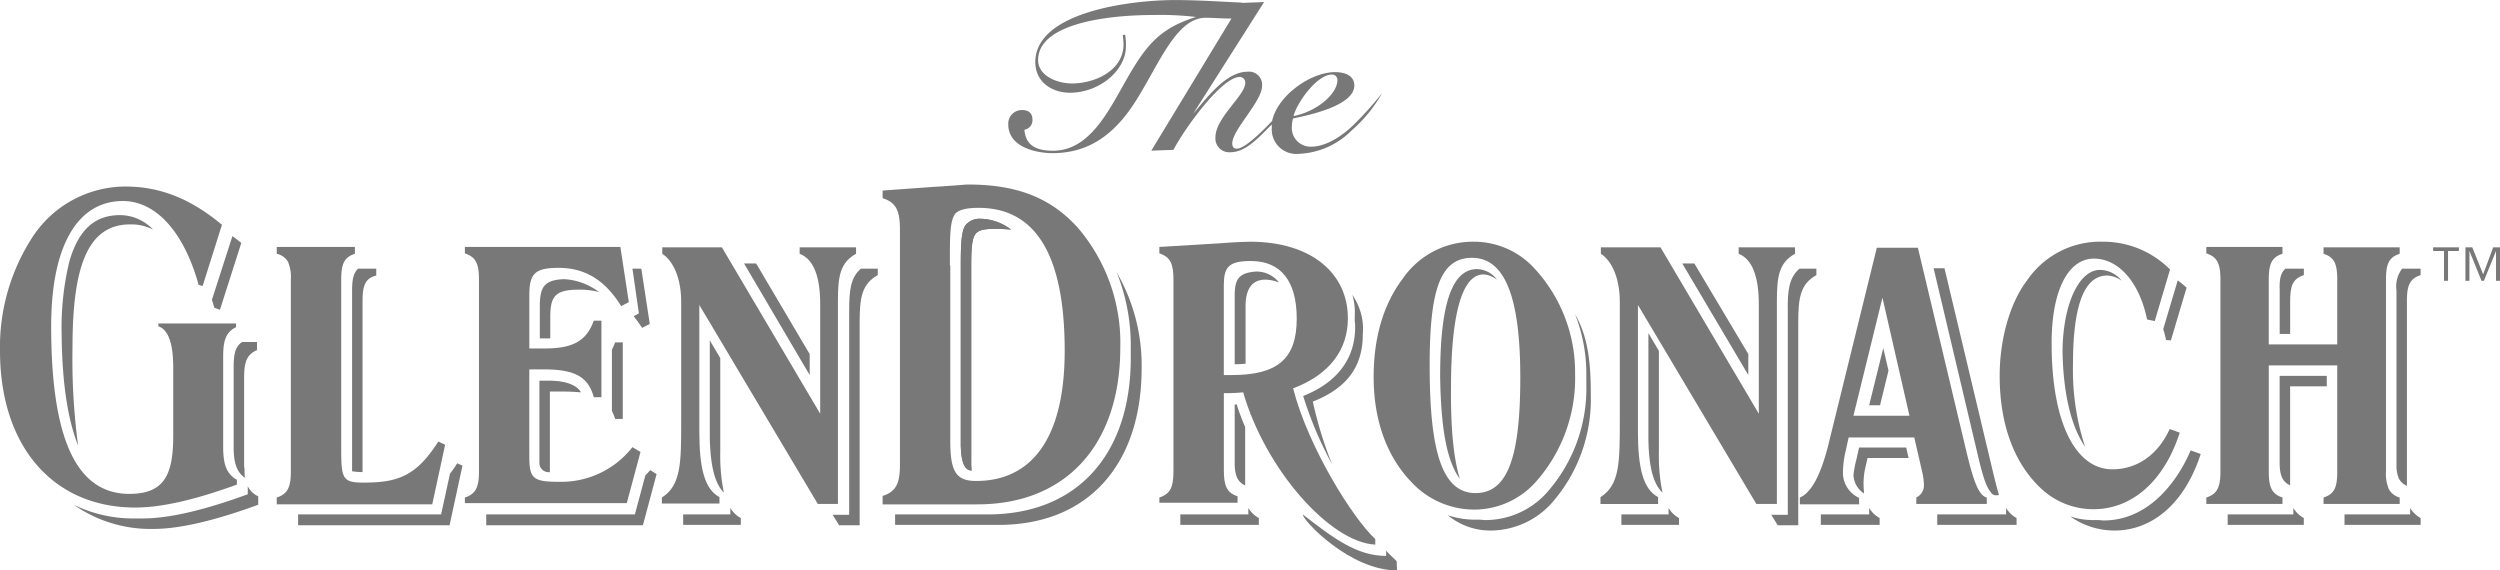 <?xml version="1.0" encoding="UTF-8"?> <svg xmlns="http://www.w3.org/2000/svg" width="312.276" height="71.251" viewBox="0 0 312.276 71.251"><defs><style>.a{fill:#787878;}</style></defs><g transform="translate(0)"><path class="a" d="M291.41,10.013a.66.66,0,0,0-.7-.7c-1.811,0-4.327,3.422-4.78,5.183C288.844,13.938,291.41,11.724,291.41,10.013Zm-20.48,8.705-2.768.1,10.013-16.5c-1.258,0-2.365-.1-3.22-.1-3.472,0-5.585,5.183-8.252,9.611-2.667,4.529-5.938,7.3-10.869,7.3-2.164,0-5.535-.805-5.535-3.573a1.692,1.692,0,0,1,1.711-1.811c.906,0,1.308.453,1.308,1.208a1.211,1.211,0,0,1-1.006,1.258c.151,1.761,1.208,2.617,3.573,2.617,4.579,0,6.944-4.982,9.158-8.856,2.466-4.327,4.176-6.441,8.705-7.85a37.478,37.478,0,0,0-5.133-.252c-6.642,0-14.592,1.258-14.592,5.636,0,1.962,2.365,2.918,4.227,2.918,2.868,0,6.441-1.61,6.441-4.881a8.982,8.982,0,0,0-.1-1.157l.3-.05a7.121,7.121,0,0,1,.1,1.459c0,3.019-3.321,5.787-6.994,5.787-2.164,0-4.327-1.258-4.327-3.875.1-6.39,12.429-7.7,17.41-7.7,3.12,0,6.642.252,8.051.3.2,0,.4.05.553.05l2.566-.1L273.4,14.19c1.61-1.811,4.025-5.233,6.793-5.233A1.629,1.629,0,0,1,282,10.718c0,1.962-3.724,5.485-3.724,7.2,0,.453.2.654.554.654.906,0,2.767-1.711,4.428-3.472.654-3.12,4.78-6.089,7.85-6.089,1.51,0,2.415.6,2.415,1.661,0,2.566-5.787,3.724-7.648,4.126a3.159,3.159,0,0,0-.151.956,2.34,2.34,0,0,0,2.415,2.566c1.51,0,3.371-.906,5.183-2.617A43.265,43.265,0,0,0,297,11.624a17.8,17.8,0,0,1-3.824,4.68,9.888,9.888,0,0,1-6.692,2.918,3.064,3.064,0,0,1-3.271-3.271v-.4l-.7.7c-1.912,1.962-3.12,2.768-4.529,2.768a1.725,1.725,0,0,1-1.811-1.862c0-2.466,3.724-5.233,3.724-6.793a.7.7,0,0,0-.7-.755C276.918,9.661,272.289,16.1,270.931,18.718Z" transform="translate(-124.353)"></path><g transform="translate(7.699 26.87)"><path class="a" d="M40.038,121.706V120.7a2.658,2.658,0,0,0,1.308,1.258v1.057c-5.384,1.962-9.762,3.019-13.083,3.019a16.711,16.711,0,0,1-9.963-3.019,16.946,16.946,0,0,0,7.648,1.711H26.9C30.276,124.725,34.653,123.669,40.038,121.706Z" transform="translate(-16.79 -86.836)"></path><path class="a" d="M59.359,100.6a9.706,9.706,0,0,0,.05,1.258C58.3,101.1,58,99.845,58,97.983V88.12c0-1.61.151-2.617,1.057-3.22h1.862v1.006c-1.359.6-1.61,1.61-1.61,3.522V100.6Z" transform="translate(-36.514 -69.05)"></path><path class="a" d="M15.3,68.244a35.034,35.034,0,0,1,.906-8.806,11.365,11.365,0,0,1,.5-1.56C17.866,54.91,19.728,53.4,22.6,53.4a5.716,5.716,0,0,1,4.126,1.811,6.044,6.044,0,0,0-2.768-.654c-5.283-.05-7.3,4.982-7.3,15.3a81.715,81.715,0,0,0,.7,12.328C16.055,78.911,15.35,74.282,15.3,68.244Z" transform="translate(-15.3 -53.4)"></path><path class="a" d="M88.708,91.406v.7a8.65,8.65,0,0,1-1.308-.1V69.468c0-1.359.151-2.214.755-2.768h2.264v.855c-1.409.352-1.711,1.308-1.711,3.17Z" transform="translate(-51.12 -60.008)"></path><path class="a" d="M151.9,85.906a7.983,7.983,0,0,0,.4-.906h.956v9.561H152.3a6.433,6.433,0,0,0-.4-1.006Z" transform="translate(-83.165 -69.099)"></path><path class="a" d="M134,72.722c0-2.516.6-3.321,3.019-3.422a7.876,7.876,0,0,1,4.378,1.61,9.341,9.341,0,0,0-2.415-.3c-2.969,0-3.673.7-3.673,3.422V76.7H134Z" transform="translate(-74.272 -61.299)"></path><path class="a" d="M157,66.7h1.107l1.057,6.894-.956.5c-.352-.553-.7-1.006-1.057-1.459l.654-.352Z" transform="translate(-85.699 -60.008)"></path><path class="a" d="M175.487,126.905V126.1a3.462,3.462,0,0,0,1.308,1.258v.855h-7.2v-1.308Z" transform="translate(-91.959 -89.519)"></path><path class="a" d="M176.2,96.828V84.5l1.308,2.214V98.489a22.9,22.9,0,0,0,.453,5.032C176.8,102.363,176.3,100.149,176.2,96.828Z" transform="translate(-95.238 -68.851)"></path><path class="a" d="M210.222,66.7h2.113v.805c-2.013,1.107-2.264,2.868-2.264,5.887v25.36h-2.566l-.805-1.308h2.063V72.034C208.763,69.468,208.914,67.807,210.222,66.7Z" transform="translate(-110.391 -60.008)"></path><path class="a" d="M239.859,85.749c-1.157,0-1.308-1.811-1.359-3.069V60.238c0-2.566.05-4.227.553-5.082a2.272,2.272,0,0,1,1.862-.855,6.549,6.549,0,0,1,3.875,1.359c-.453-.05-1.409-.1-1.912-.1-1.661,0-2.264.2-2.617.755-.5.855-.453,2.717-.453,5.283v23.1A7.433,7.433,0,0,0,239.859,85.749Z" transform="translate(-126.189 -53.847)"></path><path class="a" d="M222.2,99.15V97.841h11.573c11.221,0,17.863-7.548,17.863-19.524V76.959a24.418,24.418,0,0,0-1.761-9.359,23.185,23.185,0,0,1,3.12,11.976c0,11.976-6.642,19.574-17.863,19.574H222.2Z" transform="translate(-118.091 -60.455)"></path><path class="a" d="M594.9,91.306V69.417a3.674,3.674,0,0,1,.7-2.717h2.315v.805c-1.409.453-1.711,1.359-1.711,3.271V93.822a1.98,1.98,0,0,1-1.006-.906A4.172,4.172,0,0,1,594.9,91.306Z" transform="translate(-303.254 -60.008)"></path><path class="a" d="M567.208,94.608v12.378c-.956-.453-1.258-1.208-1.308-2.566V93.3h5.887v1.308Z" transform="translate(-288.847 -73.223)"></path><path class="a" d="M566.6,66.7h2.315v.805c-1.409.453-1.711,1.359-1.711,3.271v4.076h-1.308V69.417C565.841,68.059,565.992,67.254,566.6,66.7Z" transform="translate(-288.838 -60.008)"></path><path class="a" d="M307.808,103.218v7.3c-.956-.453-1.258-1.208-1.308-2.566V100.4h.252A27.005,27.005,0,0,0,307.808,103.218Z" transform="translate(-159.973 -76.75)"></path><path class="a" d="M55.166,58.6c.453.352.654.5,1.107.855l-2.667,8.353-.7-.252c-.1-.352-.2-.654-.3-1.006Z" transform="translate(-33.831 -55.983)"></path><path class="a" d="M120.7,123.543v-1.308h18.568l1.308-4.881a7.734,7.734,0,0,0,.6-.654l.805.5-1.711,6.39H120.7Z" transform="translate(-67.664 -84.848)"></path><path class="a" d="M184.7,65.4h1.51L192.9,76.722v2.617Z" transform="translate(-99.461 -59.362)"></path><path class="a" d="M409.2,95.934V82.7l1.308,2.214v12.68a22.9,22.9,0,0,0,.453,5.032C409.753,101.469,409.25,99.255,409.2,95.934Z" transform="translate(-210.996 -67.957)"></path><path class="a" d="M443.222,66.7h2.113v.805c-2.013,1.107-2.264,2.868-2.264,5.887v25.36h-2.566l-.805-1.308h2.063V72.034C441.713,69.468,441.914,67.807,443.222,66.7Z" transform="translate(-226.149 -60.008)"></path><path class="a" d="M417.6,65.4h1.51l6.743,11.322v2.617Z" transform="translate(-215.169 -59.362)"></path><path class="a" d="M487.447,94.879a.854.854,0,0,1-.3-.3c-.7-.805-1.157-2.617-1.811-5.434L480,66.6h1.359l5.988,25.159c.3,1.258.553,2.264.805,3.12C488.152,94.98,487.6,94.98,487.447,94.879Z" transform="translate(-246.17 -59.958)"></path><path class="a" d="M537.352,77.047A13.5,13.5,0,0,0,537,75.689l1.811-6.089c.453.352.654.5,1.107.906L537.956,77.1Z" transform="translate(-274.489 -61.448)"></path><path class="a" d="M464,93.545l1.761-7.145.654,2.818-1.057,4.327Z" transform="translate(-238.221 -69.795)"></path><path class="a" d="M460.1,114.572a12.125,12.125,0,0,1,.352-1.912l.352-1.56h5.887l.3,1.308h-5.132l-.352,1.56a9.493,9.493,0,0,0-.1,2.566v.3A2.937,2.937,0,0,1,460.1,114.572Z" transform="translate(-236.284 -82.066)"></path><path class="a" d="M377.263,88.114a19.57,19.57,0,0,1-4.982,13.586,10.317,10.317,0,0,1-7.6,3.321,8.321,8.321,0,0,1-5.283-1.912,10.689,10.689,0,0,0,3.321.554h.6c.252,0,.5.05.755.05a10.317,10.317,0,0,0,7.6-3.321,19.607,19.607,0,0,0,5.032-13.586V85.5A20.482,20.482,0,0,0,375.3,78C377.011,80.969,377.263,84.39,377.263,88.114Z" transform="translate(-186.254 -65.622)"></path><path class="a" d="M74,122.7V121.39H91.863l1.107-5.082A14.724,14.724,0,0,0,93.876,115l.654.3-1.61,7.447H74Z" transform="translate(-44.463 -84.004)"></path><path class="a" d="M335.124,133.537l.05,1.157c-5.887,0-11.775-6.239-11.775-6.994,3.824,2.969,6.743,5.183,10.416,5.183v-.7C333.564,132.027,334.621,133.084,335.124,133.537Z" transform="translate(-168.369 -90.313)"></path><path class="a" d="M329.639,73.2a7.455,7.455,0,0,1,1.308,4.931c0,3.975-1.912,6.692-6.24,8.4a48.307,48.307,0,0,0,2.415,7.85A46.9,46.9,0,0,1,323.5,85.83c4.327-1.711,6.491-4.73,6.491-8.6a3.806,3.806,0,0,0-.05-.755v-.6A7.626,7.626,0,0,0,329.639,73.2Z" transform="translate(-168.419 -63.237)"></path><path class="a" d="M528.945,111.8l1.258.453c-1.962,6.089-5.988,9.561-10.768,9.561a9.639,9.639,0,0,1-5.535-1.761,9.24,9.24,0,0,0,2.868.453h.6c.252,0,.5.05.755.05C525.322,120.505,528.593,112.655,528.945,111.8Z" transform="translate(-263.012 -82.414)"></path><path class="a" d="M301.5,126.905V126.1a3.462,3.462,0,0,0,1.308,1.258v.855H293v-1.308Z" transform="translate(-153.266 -89.519)"></path><path class="a" d="M408.387,126.905V126.1a3.462,3.462,0,0,0,1.308,1.258v.855h-7.2v-1.308Z" transform="translate(-207.667 -89.519)"></path><path class="a" d="M458.038,126.905V126.1a3.462,3.462,0,0,0,1.308,1.258v.855H452v-1.308Z" transform="translate(-232.259 -89.519)"></path><path class="a" d="M561.2,126.905V126.1a3.462,3.462,0,0,0,1.308,1.258v.855H553v-1.308Z" transform="translate(-282.438 -89.519)"></path><path class="a" d="M590.2,126.905V126.1a3.462,3.462,0,0,0,1.308,1.258v.855H582v-1.308Z" transform="translate(-296.845 -89.519)"></path><path class="a" d="M239.859,85.749c-1.157,0-1.308-1.811-1.359-3.069V60.238c0-2.566.05-4.227.553-5.082a2.272,2.272,0,0,1,1.862-.855,6.549,6.549,0,0,1,3.875,1.359c-.453-.05-1.409-.1-1.912-.1-1.661,0-2.264.2-2.617.755-.5.855-.453,2.717-.453,5.283v23.1A7.433,7.433,0,0,0,239.859,85.749Z" transform="translate(-126.189 -53.847)"></path><path class="a" d="M133.95,94.5h1.157c3.12,0,3.875,1.208,3.975,1.459-.6-.05-1.308-.1-2.063-.1h-1.811v10.064a1.158,1.158,0,0,1-1.308-1.107V94.5Z" transform="translate(-74.222 -73.819)"></path><path class="a" d="M307.808,78.923a10.945,10.945,0,0,1-1.308.05V70.419c0-2.063.5-2.868,2.717-3.019a3.614,3.614,0,0,1,2.818,1.359c-.252-.05-4.176-1.761-4.176,2.969v7.2Z" transform="translate(-159.973 -60.355)"></path><path class="a" d="M359.966,93.016c-1.711-2.365-2.365-6.541-2.466-12.781,0-8.6,1.308-13.435,4.629-13.435a3.2,3.2,0,0,1,2.466,1.308c-.151,0-5.736-5.082-5.736,13.485C358.808,86.575,359.161,90.4,359.966,93.016Z" transform="translate(-185.31 -60.057)"></path><path class="a" d="M489.5,126.905V126.1a3.462,3.462,0,0,0,1.308,1.258v.855H480.9v-1.308Z" transform="translate(-246.617 -89.519)"></path><path class="a" d="M513.308,78.775a30.613,30.613,0,0,0,1.51,10.315c-1.711-2.466-2.717-6.541-2.818-11.875C512.05,71.126,514.113,67,516.68,67a3.5,3.5,0,0,1,2.717,1.359,3.32,3.32,0,0,0-1.761-.654C514.466,67.654,513.308,72.082,513.308,78.775Z" transform="translate(-262.068 -60.157)"></path></g><g transform="translate(0 23.046)"><path class="a" d="M68.7,93.4V92.6c1.409-.453,1.761-1.359,1.761-3.271V65.376a4.879,4.879,0,0,0-.352-2.214A2.165,2.165,0,0,0,68.7,62.155V61.3h9.762v.855c-1.409.453-1.711,1.359-1.711,3.271V86.057c0,4.126.05,4.68,2.768,4.68,4.227,0,6.592-.755,9.359-5.132l.855.4-1.61,7.447H68.7Z" transform="translate(-34.131 -53.501)"></path><path class="a" d="M115.4,93.4V92.6c1.409-.453,1.761-1.359,1.761-3.271V65.376c0-1.912-.352-2.818-1.761-3.271V61.3h19.423l1.057,6.894-.956.5c-1.962-3.17-4.428-4.78-7.8-4.78-2.969,0-3.673.7-3.673,3.422V73.98h1.962c3.422,0,5.183-.906,6.089-3.472h.956v9.561H131.5c-.7-2.617-2.466-3.472-6.239-3.472h-1.811V87.516c0,2.717.5,3.12,3.673,3.12a11.3,11.3,0,0,0,9.208-4.327l1.006.6-1.711,6.39H115.4Z" transform="translate(-57.333 -53.501)"></path><path class="a" d="M164.3,93.453v-.805c2.415-1.51,2.415-4.378,2.415-9.561V68.193c0-2.868-.956-5.082-2.365-5.988V61.4H171.8l12.278,20.782V68.495c0-3.522-.855-5.636-2.566-6.29V61.4h7.045v.805c-2.013,1.107-2.264,2.868-2.264,5.887v25.36h-2.516L168.98,68.6V84.4c0,4.579.654,7.2,2.516,8.2V93.4h-7.2Z" transform="translate(-81.627 -53.55)"></path><path class="a" d="M366.159,76.555a19.465,19.465,0,0,1-5.032,13.586,10.317,10.317,0,0,1-7.6,3.321,10.724,10.724,0,0,1-7.8-3.422c-3.069-3.17-4.73-7.7-4.73-13.133,0-4.931,1.208-9.057,3.623-12.278A10.651,10.651,0,0,1,353.529,60a10.245,10.245,0,0,1,7.3,3.069A19.1,19.1,0,0,1,366.159,76.555ZM347.994,75.5c0,10.718,1.56,15.9,5.736,15.9,4.076,0,5.585-4.68,5.585-14.441,0-10.013-1.912-14.945-6.038-14.945S347.994,66.441,347.994,75.5Z" transform="translate(-169.414 -52.855)"></path><path class="a" d="M446.8,93.5V92.7c1.409-.6,2.566-2.717,3.522-6.441L456.411,61.5h5.132l5.988,25.159c.906,3.824,1.56,5.787,2.617,6.038V93.5h-8.806V92.7a1.692,1.692,0,0,0,.956-1.56,8.279,8.279,0,0,0-.2-1.56L461.09,85.2h-8.2l-.352,1.61a12.11,12.11,0,0,0-.352,2.566,3.456,3.456,0,0,0,2.013,3.371v.805h-7.4Zm6.692-11.02h6.994l-3.371-14.743Z" transform="translate(-221.977 -53.6)"></path><path class="a" d="M517.634,83.4l1.258.453c-1.962,6.089-5.988,9.561-10.768,9.561a9.522,9.522,0,0,1-6.743-2.768c-3.22-3.12-4.982-7.9-4.982-13.888,0-4.831,1.409-9.309,3.422-11.925A11.062,11.062,0,0,1,509.281,60a11.757,11.757,0,0,1,8.4,3.472l-1.912,6.441-.956-.2c-1.006-4.831-3.673-7.6-6.642-7.6-3.17,0-5.283,3.875-5.283,10.567,0,10.013,3.019,15.75,7.6,15.75C513.559,88.43,516.175,86.618,517.634,83.4Z" transform="translate(-246.619 -52.855)"></path><path class="a" d="M549.461,65.376c0-1.912-.352-2.818-1.761-3.271V61.3h9.51v.855c-1.409.453-1.711,1.359-1.711,3.271v8.051h8.554V65.426c0-1.912-.3-2.818-1.711-3.271V61.35h9.51v.805c-1.409.453-1.711,1.359-1.711,3.271v23.9a4.879,4.879,0,0,0,.352,2.214,2.119,2.119,0,0,0,1.359,1.057V93.4h-9.51V92.6c1.409-.453,1.711-1.359,1.711-3.271V76.094H555.5V89.327c0,1.862.3,2.818,1.711,3.271V93.4H547.7V92.6c1.409-.453,1.761-1.359,1.761-3.271Z" transform="translate(-272.106 -53.501)"></path><path class="a" d="M19.725,63.408h9.762v.453c-1.409.7-1.61,1.912-1.61,3.774V78.806c0,2.063.352,3.371,1.711,4.126v.6Q21.738,86.4,16.907,86.4C6.592,86.4,0,78.705,0,66.83A25.185,25.185,0,0,1,4.076,52.59,13.908,13.908,0,0,1,15.649,46.3c4.327,0,8.152,1.51,12.076,4.78L25.31,58.729l-.5-.151c-1.862-6.692-5.384-10.466-9.46-10.466-5.585,0-8.957,5.434-8.957,15.649,0,13.989,3.12,20.932,9.762,20.932,4.478,0,5.485-2.516,5.485-7.346V68.994c0-2.818-.5-4.78-1.862-5.233v-.352Z" transform="translate(0 -46.048)"></path><path class="a" d="M287.8,92.757v-.805c1.409-.453,1.761-1.359,1.761-3.271V64.73c0-1.912-.352-2.818-1.761-3.271v-.805l7.548-.453c1.912-.151,3.22-.2,3.774-.2,7.7,0,12.227,3.975,12.227,9.561,0,3.975-2.315,7.045-6.843,8.755,1.912,7.447,7.548,16.353,10.265,18.819v.7c-5.636-.252-13.737-9.41-16.5-19.02-.6.05-1.208.1-1.761.1h-.654v9.611c0,1.862.3,2.818,1.711,3.271v.805H287.8Zm8.051-16.1h.956c5.636,0,8.152-1.912,8.152-7.045,0-4.68-1.962-7.2-5.736-7.2-2.768,0-3.371.755-3.371,3.019Z" transform="translate(-142.984 -52.855)"></path><path class="a" d="M397.3,93.453V92.6c2.415-1.51,2.415-4.378,2.415-9.56V68.193c0-2.868-.956-5.082-2.365-5.988V61.4H404.8l12.278,20.782V68.495c0-3.522-.855-5.636-2.516-6.29V61.4H421.6v.805c-2.013,1.107-2.264,2.868-2.264,5.887v25.36h-2.566L401.98,68.6V84.4c0,4.579.654,7.2,2.516,8.2v.855h-7.2Z" transform="translate(-197.385 -53.55)"></path><path class="a" d="M219.1,85.7V84.7c1.761-.553,2.164-1.661,2.164-3.975V51.486c0-2.315-.4-3.422-2.164-3.975v-.956l6.29-.453c3.271-.2,4.025-.3,4.378-.3,5.938,0,10.315,1.56,13.787,5.485a22.1,22.1,0,0,1,5.233,14.894c0,11.976-6.642,19.574-17.863,19.574H219.1Zm8.453-29.788V77.8c0,3.774.654,5.032,3.22,5.032,6.843,0,11.07-5.183,11.07-16.253,0-12.479-3.925-17.863-10.768-17.863q-2.491,0-3.019.906c-.5.855-.553,2.516-.553,5.082v1.208Z" transform="translate(-108.852 -45.8)"></path></g><g transform="translate(303.923 30.896)"><path class="a" d="M605.359,61.853H604V61.4h3.22v.453h-1.359v3.724h-.5ZM611.5,61.4h.855v4.176h-.5V61.853h0l-1.51,3.724h-.3l-1.51-3.724h0v3.724h-.5V61.4h.855l1.359,3.371Z" transform="translate(-604 -61.4)"></path></g></g></svg> 